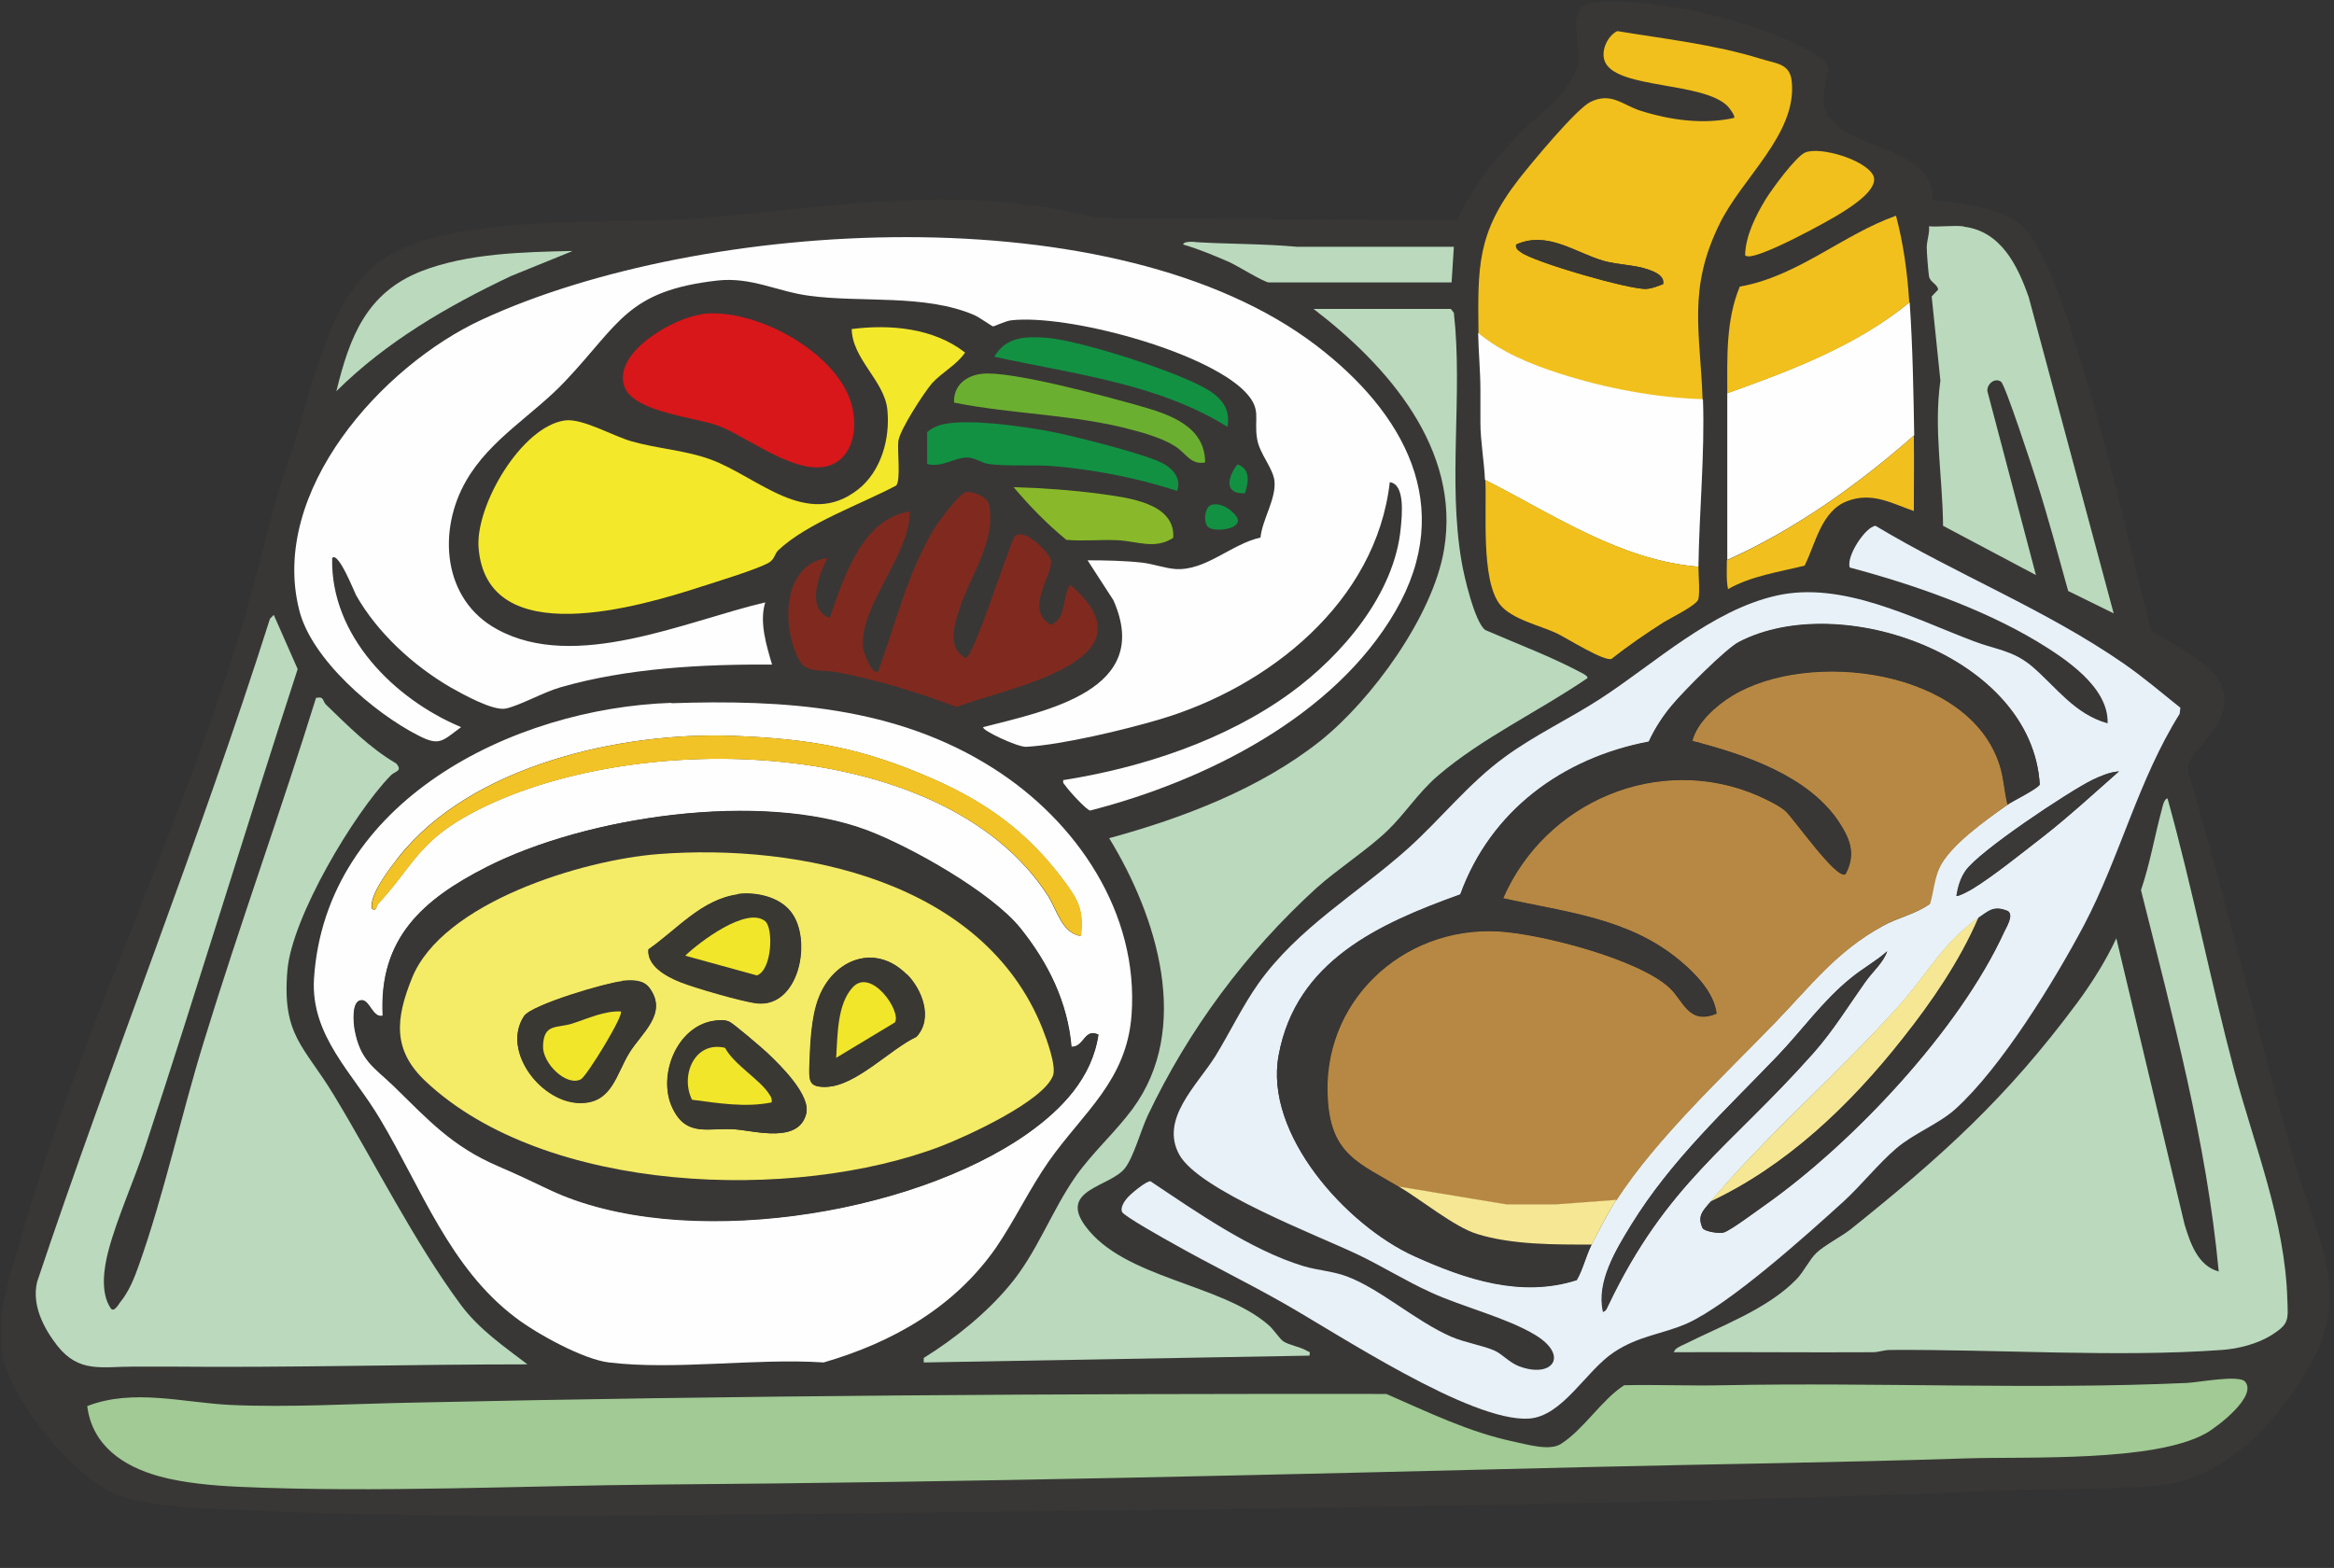 <?xml version="1.0" encoding="UTF-8"?><svg id="_レイヤー_2" xmlns="http://www.w3.org/2000/svg" xmlns:xlink="http://www.w3.org/1999/xlink" viewBox="0 0 61.55 41.36"><rect x="0" y="0" width="61.55" height="41.36" fill="#333333" stroke="none"/><defs><style>.cls-1{fill:#f4eb67;}.cls-2{fill:#fefefe;}.cls-3{fill:#a1ca94;}.cls-4{fill:#393735;}.cls-5{fill:#d7171a;}.cls-6{fill:#f2c326;}.cls-7{fill:#f1e62a;}.cls-8{fill:none;}.cls-9{fill:#89b92a;}.cls-10{fill:#3a3833;}.cls-11{fill:#f1c01f;}.cls-12{fill:#802a1f;}.cls-13{fill:#f3e82a;}.cls-14{fill:#f1c01c;}.cls-15{fill:#129143;}.cls-16{fill:#f6e794;}.cls-17{fill:#3a3938;}.cls-18{fill:#bad9bd;}.cls-19{clip-path:url(#clippath);}.cls-20{fill:#6baf31;}.cls-21{fill:#b78843;}.cls-22{fill:#e7f1f7;}</style><clipPath id="clippath"><rect class="cls-8" width="61.55" height="41.36"/></clipPath></defs><g id="_デザイン"><g class="cls-19"><path class="cls-4" d="M.02,34.83c.06-.62.32-1.44.5-2.05,1.77-6.26,4.91-12.09,6.46-18.46.23-.93.35-1.37.66-2.27.52-1.53.98-4.04,2.26-5.07,1.77-1.43,6.39-1.03,8.67-1.23,3.49-.31,6.87-.91,10.37,0l9.49.06c.36-.83.95-1.55,1.56-2.2.55-.58,1.63-1.27,1.64-2.11,0-.48-.32-1.37.44-1.44,1.55-.14,4.29.5,5.64,1.28.77.44.45.43.38,1.16-.15,1.52,2.99,1.18,2.87,2.78.72.07,1.78.18,2.35.67.73.64,1.43,3.15,1.73,4.13.65,2.15,1.12,4.35,1.68,6.53.77.59,2.36,1.08,1.84,2.33-.17.4-.7.87-.82,1.17-.03.09-.05.16-.03.25.98,3.38,1.82,6.8,2.77,10.19.56,2.01,1.58,3.5.42,5.49-.92,1.58-2.29,3.06-4.21,3.17-1.27.08-2.59.06-3.87.11-9.86.39-19.72.48-29.59.59-5.99.06-11.84.19-17.82-.12-.78-.04-1.78-.11-2.49-.44-1.07-.51-2.74-2.53-2.87-3.72-.02-.21-.02-.61,0-.82ZM44.91,10.55c-.06-1.79-.4-2.91.44-4.63.6-1.24,2.05-2.39,1.91-3.78-.05-.47-.41-.46-.82-.59-1.23-.38-2.52-.52-3.78-.73-.27.13-.46.55-.31.84.36.68,2.55.5,3.21,1.13.05.04.22.26.18.32-.82.18-1.68.06-2.47-.19-.47-.15-.77-.5-1.32-.23-.38.19-1.57,1.62-1.89,2.04-1.11,1.44-1.07,2.33-1.06,4.07,0,.49.06,1.02.06,1.5v.88c0,.44.09,1.03.12,1.5.04.83-.12,2.63.38,3.28.31.4,1.07.56,1.51.77.25.12,1.25.74,1.44.67.44-.35.91-.66,1.38-.97.18-.11.88-.46.91-.61.04-.21,0-.61,0-.85.02-1.44.16-2.99.12-4.4ZM46.02,6.74c.19.2,2.27-.95,2.57-1.15.25-.16.96-.62.8-.96-.19-.41-1.37-.78-1.79-.61-.25.1-.89.98-1.05,1.24-.26.44-.52.96-.54,1.48ZM50.36,7.97c-.06-.77-.15-1.54-.35-2.29-1.42.5-2.59,1.6-4.12,1.87-.38.89-.33,1.87-.33,2.82,0,1.47,0,2.94,0,4.4,0,.25-.02.52.03.76.62-.35,1.34-.44,2.02-.62.29-.58.44-1.44,1.12-1.7s1.16.05,1.76.26c0-.66.01-1.33,0-1.99-.02-1.16-.03-2.36-.12-3.52ZM51.79,5.98c-.28-.03-.62.02-.91,0,.02.19-.07.37-.06.56,0,.15.04.63.06.76.03.17.22.2.24.35l-.17.18.23,2.22c-.19,1.28.05,2.55.07,3.83l2.45,1.3-1.28-4.85c-.02-.18.19-.37.36-.25.11.08.83,2.28.93,2.6.31.96.57,1.94.84,2.92l1.2.59-2.24-8.34c-.29-.83-.73-1.75-1.71-1.86ZM28.03,20.58c-.02.09.02.1.06.15.07.1.56.65.65.65,3.04-.77,6.43-2.46,8.05-5.26s.22-5.24-2.08-7c-5.28-4.04-16.22-3.37-22.01-.69-2.64,1.22-5.61,4.53-4.82,7.66.33,1.29,1.99,2.72,3.14,3.31.56.29.64.15,1.13-.22-1.77-.74-3.45-2.42-3.4-4.46.16-.19.6.91.63.98.56.99,1.51,1.87,2.49,2.43.33.19,1.12.64,1.46.56.37-.08.99-.43,1.44-.56,1.77-.52,3.75-.62,5.58-.6-.14-.51-.33-1.12-.18-1.64-2.09.49-5.01,1.85-7.07.71-1.43-.79-1.57-2.61-.81-3.93.63-1.09,1.76-1.72,2.6-2.61,1.43-1.52,1.62-2.39,4.02-2.66.88-.1,1.57.28,2.41.4,1.38.19,3.06-.05,4.36.51.14.06.47.3.5.3.03,0,.32-.14.47-.16,1.48-.16,5.09.8,6.16,1.87.47.47.25.7.33,1.25.06.39.43.78.46,1.13.04.48-.32,1.01-.37,1.48-.76.17-1.44.87-2.24.83-.28-.02-.6-.14-.89-.17-.46-.05-.97-.05-1.43-.06l.68,1.05c1.06,2.38-1.77,2.91-3.43,3.35-.07.07.9.53,1.13.52.92-.05,2.59-.45,3.51-.72,2.89-.84,5.72-3.09,6.08-6.26.41.05.32.88.29,1.2-.16,1.75-1.55,3.37-2.91,4.36-1.72,1.25-3.91,1.96-6,2.3ZM33.45,7.45h4.83l.06-.94h-4.13c-.87-.08-1.76-.07-2.63-.12-.08,0-.37-.04-.38.06.42.12.82.29,1.21.46.24.11.87.5,1.04.54ZM15.08,6.63c-1.29.03-2.74.06-3.96.53-1.47.57-1.91,1.73-2.25,3.17,1.32-1.31,2.94-2.25,4.61-3.04l1.6-.65ZM38.26,8.15h-3.6c1.95,1.48,3.89,3.69,3.44,6.35-.29,1.75-1.9,3.97-3.27,5.05-1.59,1.26-3.62,2.03-5.56,2.56,1.26,2.06,2.19,5.02.61,7.15-.46.62-1.06,1.14-1.5,1.78-.64.92-1.02,2.02-1.75,2.88-.61.72-1.45,1.4-2.25,1.9v.12s10.16-.18,10.16-.18c.03-.13-.01-.09-.07-.13-.17-.1-.48-.15-.62-.25-.1-.07-.25-.31-.39-.43-1.27-1.1-3.82-1.23-4.83-2.61-.72-.98.66-1.04,1.05-1.53.23-.3.42-1.01.6-1.39,1.09-2.27,2.59-4.29,4.44-5.99.57-.53,1.35-1.01,1.88-1.52.45-.43.81-1,1.32-1.44,1.16-1,2.69-1.71,3.95-2.58.03-.04-.1-.11-.13-.13-.82-.43-1.71-.76-2.56-1.14-.29-.2-.57-1.45-.63-1.83-.36-2.11.04-4.4-.2-6.54l-.08-.1ZM18.52,8.28c-.73.08-2.31.97-2.07,1.86.2.73,1.87.86,2.49,1.08.83.31,2.42,1.65,3.26.85.42-.4.39-1.11.19-1.61-.51-1.28-2.53-2.35-3.87-2.19ZM22.46,8.68c0,.8.85,1.4.94,2.14s-.15,1.62-.77,2.11c-1.35,1.07-2.64-.33-3.89-.79-.7-.26-1.39-.29-2.09-.48-.49-.14-1.29-.61-1.75-.55-1.16.15-2.37,2.24-2.28,3.35.21,2.78,4.29,1.55,5.89,1.03.4-.13,1.46-.45,1.77-.63.17-.1.14-.23.25-.33.76-.71,2.18-1.21,3.1-1.7.13-.12.03-.93.06-1.17.03-.29.67-1.27.88-1.52.27-.31.66-.49.88-.82-.83-.65-1.98-.75-2.99-.62ZM32.37,11.26c.07-.41-.09-.68-.41-.91-.69-.5-3.5-1.38-4.36-1.44-.56-.04-1.07-.03-1.38.5,2.09.46,4.3.7,6.15,1.85ZM31.78,12.2c.02-.98-.97-1.29-1.75-1.51-.85-.24-3.39-.92-4.14-.84-.42.05-.75.31-.73.76,1.54.31,3.19.31,4.7.72.35.1.84.24,1.14.44.27.17.4.49.78.42ZM24.45,11.4v.85c.37.11.76-.19,1.08-.17.19.01.37.14.54.17.5.07,1.22.02,1.75.06,1.09.1,2.18.31,3.22.65.14-.36-.16-.64-.46-.77-.54-.25-2.16-.65-2.79-.78-.7-.14-2.43-.4-3.05-.17-.11.04-.21.09-.29.17ZM32.83,13.01c.1-.28.15-.65-.2-.76-.27.33-.36.78.2.76ZM30.95,14.18c.06-.93-1.21-1.06-1.9-1.16-.75-.1-1.56-.16-2.31-.18.42.51.88.97,1.39,1.39.44.04.89,0,1.34.01.51.02,1,.27,1.49-.07ZM21.82,14.72c-1.21.17-1.19,1.86-.74,2.7.19.34.61.24.98.31,1.11.21,2.13.53,3.17.92,1.33-.52,5.33-1.2,3-3.22-.25.31-.07.88-.52,1.05-.71-.41.1-1.34,0-1.71-.05-.21-.76-.92-.97-.59-.18.37-1.06,3.14-1.27,3.18-.5-.27-.31-.85-.17-1.29.27-.86.99-1.83.78-2.77-.05-.21-.48-.37-.63-.31-.18.07-.69.76-.81.95-.69,1.13-1.02,2.54-1.48,3.77-.16.12-.39-.51-.4-.62-.13-1.08,1.25-2.48,1.23-3.6-1.26.21-1.74,1.76-2.11,2.81-.63-.24-.29-1.13-.06-1.58ZM31.94,13.32c-.18.06-.23.51-.04.61.23.11.91,0,.71-.3-.13-.19-.43-.39-.67-.31ZM57.5,18.66c-.49-.4-.97-.81-1.5-1.17-2.05-1.42-4.41-2.35-6.54-3.63-.27.02-.78.8-.68,1.1,1.65.44,3.47,1.06,4.94,1.95.74.45,1.88,1.2,1.86,2.16-.87-.24-1.36-.96-1.99-1.5-.51-.44-.95-.44-1.55-.67-1.61-.62-3.42-1.61-5.19-1.2s-3.21,1.79-4.66,2.73c-.82.53-1.72.95-2.51,1.53-.96.7-1.68,1.64-2.56,2.42-1.32,1.18-2.89,2.08-3.94,3.56-.42.59-.75,1.3-1.13,1.91-.49.78-1.49,1.63-.95,2.6s3.63,2.12,4.7,2.63c.65.31,1.27.7,1.93,1,.85.38,1.98.66,2.75,1.12.91.54.46,1.16-.42.83-.26-.1-.43-.32-.64-.41-.31-.15-.78-.21-1.15-.37-.95-.4-1.87-1.25-2.75-1.59-.37-.14-.77-.15-1.14-.27-1.39-.42-2.84-1.43-4.04-2.24-.1-.03-.55.35-.63.46-.06.09-.17.25-.12.35.06.11,1.14.72,1.34.83.95.55,1.94,1.03,2.89,1.56,1.43.81,4.96,3.16,6.5,3.06.88-.06,1.49-1.26,2.24-1.75.66-.44,1.28-.47,1.93-.76,1.13-.5,3.15-2.32,4.12-3.21.48-.43.92-1.01,1.4-1.41s1.1-.62,1.55-1.03c1.23-1.1,2.62-3.39,3.4-4.86.96-1.81,1.43-3.83,2.52-5.57l.02-.17ZM8.34,18.41c-.94,3.03-2.02,6.01-2.95,9.04-.59,1.93-1.05,4.08-1.73,5.95-.12.34-.27.69-.49.97-.05.06-.17.28-.25.16-.28-.41-.18-1.07-.06-1.52.23-.87.69-1.88.98-2.77,1.37-4.18,2.65-8.39,4.01-12.57l-.63-1.43-.1.1c-1.87,5.89-4.18,11.63-6.14,17.49-.15.61.16,1.23.54,1.7.57.71,1.16.53,1.99.54.33,0,.66,0,.99,0,3.14.03,6.27-.06,9.41-.06-.63-.48-1.27-.92-1.75-1.56-1.26-1.69-2.27-3.75-3.36-5.55-.78-1.29-1.37-1.57-1.22-3.29.12-1.39,1.74-4.12,2.72-5.13.11-.12.33-.11.15-.32-.7-.42-1.27-.99-1.85-1.55-.1-.1-.05-.23-.26-.18ZM17.7,18.55c-4.19.14-9.13,2.6-9.43,7.28-.1,1.51,1.02,2.49,1.75,3.71,1.07,1.81,1.83,3.92,3.57,5.23.55.42,1.78,1.1,2.46,1.18,1.75.2,3.87-.13,5.66,0,1.83-.52,3.44-1.44,4.54-3.02.51-.73.89-1.56,1.4-2.29.91-1.29,2.06-2.12,2.18-3.85.2-2.69-1.45-5.11-3.64-6.51-2.57-1.63-5.55-1.81-8.5-1.72ZM44.15,35.65c1.75-.01,3.5.02,5.25,0,.15,0,.3-.06.46-.06,2.8-.02,5.99.21,8.74,0,.44-.03.94-.15,1.31-.39.47-.3.44-.39.42-.94-.07-2.09-.88-4.05-1.4-6.04-.63-2.38-1.1-4.81-1.76-7.18-.09.01-.13.22-.15.29-.19.71-.31,1.43-.55,2.13.83,3.32,1.73,6.64,2.05,10.06-.55-.15-.74-.76-.9-1.24l-1.8-7.55c-.28.6-.64,1.16-1.03,1.7-1.86,2.52-3.56,4.04-5.98,5.98-.26.21-.7.42-.9.62-.18.17-.34.51-.53.7-.77.78-2,1.23-2.97,1.72-.07.04-.24.11-.25.18ZM59.19,36.43c-.18-.18-1.25.03-1.54.04-4,.18-8.15-.01-12.19.06-.88.02-1.76-.02-2.64,0-.59.38-1.08,1.17-1.67,1.55-.3.19-.89.02-1.23-.06-1.19-.25-2.27-.78-3.37-1.26-8.59,0-17.17.05-25.73.23-1.57.03-3.17.13-4.75.06-1.24-.06-2.58-.43-3.78.03.14,1.04.95,1.59,1.89,1.85.64.18,1.45.25,2.12.28,3.62.15,7.45-.03,11.08-.06,8.16-.07,16.29-.26,24.44-.46,3.34-.08,6.69-.13,10.02-.23,1.64-.05,4.96.1,6.32-.66.29-.16,1.4-1.01,1.02-1.38Z"/><path class="cls-22" d="M57.5,18.66l-.02.17c-1.09,1.74-1.57,3.76-2.52,5.57-.78,1.47-2.18,3.76-3.4,4.86-.45.4-1.08.63-1.55,1.03s-.93.98-1.4,1.41c-.97.88-2.99,2.7-4.12,3.21-.66.29-1.27.32-1.93.76-.74.49-1.35,1.69-2.24,1.75-1.54.1-5.06-2.25-6.5-3.06-.95-.54-1.94-1.02-2.89-1.56-.2-.11-1.29-.72-1.34-.83-.05-.1.05-.27.12-.35.08-.11.53-.48.63-.46,1.2.8,2.65,1.82,4.04,2.24.37.11.77.13,1.14.27.88.33,1.81,1.18,2.75,1.59.37.16.84.23,1.15.37.21.1.38.31.64.41.88.33,1.33-.28.42-.83-.77-.46-1.9-.73-2.75-1.12-.66-.3-1.28-.69-1.93-1-1.07-.51-4.18-1.69-4.7-2.63s.46-1.82.95-2.6c.38-.62.72-1.33,1.13-1.91,1.05-1.48,2.62-2.38,3.94-3.56.88-.79,1.6-1.72,2.56-2.42.79-.58,1.69-1,2.51-1.53,1.45-.94,2.93-2.34,4.66-2.73s3.58.59,5.19,1.2c.6.23,1.04.24,1.55.67.63.54,1.12,1.26,1.99,1.5.03-.96-1.12-1.71-1.86-2.16-1.47-.88-3.29-1.51-4.94-1.95-.1-.3.42-1.08.68-1.1,2.13,1.28,4.49,2.21,6.54,3.63.52.36,1,.77,1.5,1.17ZM52.94,21.23c.16-.11.78-.41.85-.53-.2-3.37-5.24-5.15-7.93-3.76-.34.18-1.46,1.31-1.75,1.65-.25.3-.47.63-.63.98-2.27.44-4.17,1.82-4.97,4.03-2.14.77-4.33,1.75-4.79,4.24-.39,2.08,1.79,4.49,3.58,5.3,1.35.61,2.81,1.1,4.28.63.16-.27.24-.63.39-.93.16-.32.46-.89.64-1.17,1.08-1.66,2.81-3.26,4.19-4.69.94-.97,1.6-1.87,2.84-2.55.41-.23.86-.31,1.24-.58.09-.31.11-.63.24-.93.26-.6,1.26-1.3,1.8-1.68ZM55.87,20.35c-.24.02-.47.12-.68.22-.63.31-3,1.88-3.35,2.4-.14.21-.2.42-.24.66.03.03.37-.15.43-.19.55-.34,1.32-.96,1.85-1.37.7-.55,1.34-1.14,2-1.72ZM52.17,24.22c-.9.62-1.33,1.45-2.02,2.23-1.61,1.82-3.5,3.42-5.07,5.28-.17.21-.33.35-.18.66.06.1.46.16.57.11.21-.08.86-.57,1.09-.73,2.31-1.63,5.11-4.61,6.29-7.19.06-.14.26-.45.1-.55-.38-.16-.51,0-.78.18ZM42.27,34.6c.09-.01.11-.11.15-.18,1.53-3.2,3.18-4.14,5.39-6.63.53-.59.93-1.25,1.39-1.9.19-.27.47-.5.57-.8-.29.26-.65.45-.96.71-.74.6-1.28,1.37-1.93,2.05-1.37,1.43-2.81,2.75-3.86,4.46-.4.65-.91,1.5-.74,2.28Z"/><path class="cls-2" d="M28.03,20.58c2.09-.33,4.28-1.05,6-2.3,1.36-.99,2.75-2.61,2.91-4.36.03-.32.12-1.15-.29-1.2-.36,3.16-3.19,5.41-6.08,6.26-.91.27-2.58.67-3.51.72-.23.01-1.2-.45-1.13-.52,1.66-.43,4.49-.97,3.43-3.35l-.68-1.05c.47,0,.97.01,1.43.06.28.03.61.15.89.17.8.05,1.47-.66,2.24-.83.05-.48.41-1.01.37-1.48-.03-.35-.4-.73-.46-1.13-.09-.55.14-.77-.33-1.25-1.06-1.07-4.68-2.04-6.16-1.87-.15.02-.44.16-.47.16-.03,0-.36-.24-.5-.3-1.3-.56-2.98-.32-4.36-.51-.83-.11-1.52-.5-2.41-.4-2.39.27-2.58,1.14-4.02,2.66-.84.89-1.97,1.52-2.6,2.61-.77,1.32-.63,3.15.81,3.93,2.06,1.13,4.98-.22,7.07-.71-.16.52.03,1.13.18,1.64-1.83-.01-3.81.09-5.58.6-.45.13-1.07.48-1.44.56-.34.07-1.14-.38-1.46-.56-.98-.57-1.93-1.44-2.49-2.43-.04-.07-.47-1.17-.63-.98-.05,2.04,1.63,3.72,3.4,4.46-.5.37-.57.51-1.13.22-1.16-.59-2.82-2.01-3.14-3.31-.79-3.13,2.18-6.44,4.82-7.66,5.79-2.68,16.73-3.35,22.01.69,2.3,1.76,3.69,4.22,2.08,7s-5.01,4.48-8.05,5.26c-.09,0-.58-.54-.65-.65-.03-.05-.08-.06-.06-.15Z"/><path class="cls-2" d="M17.7,18.55c2.96-.1,5.93.08,8.5,1.72,2.19,1.39,3.84,3.81,3.64,6.51-.13,1.73-1.27,2.56-2.18,3.85-.51.73-.9,1.56-1.4,2.29-1.1,1.57-2.72,2.49-4.54,3.02-1.79-.12-3.91.21-5.66,0-.68-.08-1.91-.76-2.46-1.18-1.74-1.31-2.49-3.42-3.57-5.23-.72-1.22-1.84-2.2-1.75-3.71.3-4.68,5.23-7.14,9.43-7.28ZM28.5,24.69c.08-.68-.07-.95-.45-1.46-.94-1.26-2-2.04-3.42-2.67-1.88-.83-3.24-1.07-5.3-1.15-2.96-.11-6.91.78-8.82,3.2-.24.31-.76.97-.71,1.35.12.12.12-.06.17-.12.86-.93,1.04-1.57,2.25-2.27,4.07-2.35,12.61-2.32,15.42,2.07.23.36.36.97.85,1.05ZM28.26,27.62c-.1-1.18-.62-2.23-1.35-3.14-.77-.95-2.88-2.14-4.04-2.58-2.8-1.05-7.4-.37-10.04.97-1.67.85-2.84,1.87-2.73,3.92-.27.07-.34-.41-.56-.41-.27,0-.21.6-.18.77.15.82.51.99,1.03,1.49.92.89,1.54,1.59,2.75,2.11.49.21.89.4,1.37.63,3.47,1.63,9.51.69,12.6-1.49.9-.64,1.69-1.46,1.86-2.6-.37-.18-.38.32-.7.32Z"/><path class="cls-3" d="M59.19,36.43c.38.38-.73,1.22-1.02,1.38-1.36.76-4.68.61-6.32.66-3.34.11-6.69.15-10.02.23-8.15.2-16.28.4-24.44.46-3.63.03-7.46.22-11.08.06-.67-.03-1.48-.1-2.12-.28-.94-.26-1.76-.81-1.89-1.85,1.21-.47,2.54-.09,3.78-.03,1.57.07,3.18-.03,4.75-.06,8.57-.19,17.15-.24,25.73-.23,1.1.48,2.18,1.01,3.37,1.26.34.07.93.25,1.23.06.6-.38,1.08-1.17,1.67-1.55.88-.02,1.76.02,2.64,0,4.04-.08,8.19.12,12.19-.06.29-.01,1.36-.22,1.54-.04Z"/><path class="cls-18" d="M8.34,18.41c.21-.05.16.08.26.18.58.56,1.15,1.14,1.85,1.55.18.21-.04.2-.15.32-.98,1.01-2.6,3.74-2.72,5.13-.15,1.73.44,2,1.22,3.29,1.09,1.8,2.11,3.86,3.36,5.55.48.64,1.12,1.08,1.75,1.56-3.14,0-6.27.09-9.41.06-.33,0-.66,0-.99,0-.83,0-1.42.17-1.99-.54-.37-.47-.69-1.09-.54-1.7,1.96-5.86,4.27-11.6,6.14-17.49l.1-.1.63,1.43c-1.36,4.18-2.64,8.4-4.01,12.57-.29.89-.75,1.9-.98,2.77-.12.45-.22,1.11.06,1.52.08.12.2-.09.25-.16.23-.28.37-.63.49-.97.67-1.88,1.13-4.02,1.73-5.95.93-3.03,2.01-6.01,2.95-9.04Z"/><path class="cls-18" d="M44.15,35.65c.02-.08.18-.15.25-.18.97-.49,2.2-.93,2.97-1.72.19-.19.35-.53.53-.7.21-.2.64-.42.9-.62,2.42-1.94,4.11-3.46,5.98-5.98.39-.53.75-1.1,1.03-1.7l1.8,7.55c.15.49.35,1.09.9,1.24-.32-3.42-1.22-6.74-2.05-10.06.24-.7.36-1.43.55-2.13.02-.08.06-.28.15-.29.66,2.37,1.13,4.8,1.76,7.18.53,1.99,1.34,3.96,1.4,6.04.02.55.05.64-.42.94-.37.23-.87.36-1.31.39-2.74.2-5.94-.02-8.74,0-.17,0-.31.06-.46.06-1.75.01-3.5-.01-5.25,0Z"/><path class="cls-18" d="M38.26,8.15l.08.1c.24,2.14-.16,4.43.2,6.54.06.38.35,1.63.63,1.83.85.37,1.74.7,2.56,1.14.04.02.16.09.13.13-1.27.87-2.79,1.58-3.95,2.58-.51.44-.87,1.01-1.32,1.44-.53.51-1.3,1-1.88,1.52-1.86,1.7-3.36,3.72-4.44,5.99-.18.38-.37,1.09-.6,1.39-.38.5-1.76.56-1.05,1.53,1.02,1.39,3.56,1.51,4.83,2.61.14.12.29.36.39.43.14.1.46.15.62.25.06.04.1,0,.07.13l-10.17.18v-.12c.81-.5,1.65-1.18,2.25-1.9.73-.86,1.11-1.96,1.75-2.88.45-.64,1.04-1.16,1.5-1.78,1.58-2.13.65-5.09-.61-7.15,1.94-.53,3.97-1.3,5.56-2.56,1.37-1.09,2.98-3.31,3.27-5.05.45-2.65-1.49-4.86-3.44-6.35h3.6Z"/><path class="cls-14" d="M44.91,10.55c-1.24-.04-2.56-.3-3.75-.67-.76-.24-1.56-.58-2.17-1.08-.02-1.74-.05-2.64,1.06-4.07.32-.41,1.51-1.85,1.89-2.04.55-.27.85.08,1.32.23.79.25,1.66.37,2.47.19.04-.05-.13-.27-.18-.32-.66-.63-2.85-.45-3.21-1.13-.15-.28.04-.71.31-.84,1.27.21,2.55.35,3.78.73.41.13.77.12.82.59.15,1.39-1.31,2.54-1.91,3.78-.84,1.72-.5,2.84-.44,4.63ZM43.85,7.5c.05-.22-.22-.33-.39-.39-.37-.13-.79-.12-1.18-.23-.74-.21-1.48-.8-2.3-.43-.02.11.05.15.12.2.32.26,2.89,1,3.31.97.17-.01.28-.07.43-.12Z"/><path class="cls-13" d="M22.46,8.68c1.01-.13,2.16-.03,2.99.62-.22.33-.6.51-.88.82-.21.25-.85,1.23-.88,1.52-.03.24.07,1.05-.06,1.17-.92.49-2.35.99-3.1,1.7-.11.1-.09.23-.25.33-.31.18-1.37.5-1.77.63-1.6.52-5.68,1.75-5.89-1.03-.08-1.11,1.13-3.19,2.28-3.35.46-.06,1.26.41,1.75.55.7.2,1.4.23,2.09.48,1.25.46,2.54,1.85,3.89.79.61-.48.85-1.35.77-2.11s-.94-1.34-.94-2.14Z"/><path class="cls-18" d="M51.79,5.98c.98.12,1.42,1.03,1.71,1.86l2.24,8.34-1.2-.59c-.27-.97-.53-1.95-.84-2.92-.1-.32-.82-2.52-.93-2.6-.17-.12-.38.07-.36.25l1.28,4.85-2.45-1.3c-.01-1.28-.25-2.55-.07-3.83l-.23-2.22.17-.18c-.02-.15-.21-.19-.24-.35-.02-.13-.06-.61-.06-.76,0-.19.08-.37.06-.56.29.02.62-.03.91,0Z"/><path class="cls-12" d="M21.82,14.72c-.23.45-.57,1.34.06,1.58.37-1.06.85-2.61,2.11-2.81.03,1.12-1.35,2.52-1.23,3.6.01.11.24.74.4.62.45-1.24.79-2.64,1.48-3.77.12-.2.63-.88.81-.95.15-.06.58.1.63.31.21.95-.51,1.91-.78,2.77-.14.44-.33,1.02.17,1.29.21-.05,1.09-2.81,1.27-3.18.21-.33.92.38.97.59.09.37-.72,1.3,0,1.71.45-.17.27-.74.52-1.05,2.34,2.02-1.67,2.7-3,3.22-1.04-.39-2.07-.71-3.17-.92-.37-.07-.8.03-.98-.31-.46-.83-.48-2.53.74-2.7Z"/><path class="cls-2" d="M44.91,10.55c.05,1.41-.1,2.96-.12,4.4-2.07-.17-3.83-1.38-5.63-2.29-.02-.47-.12-1.05-.12-1.5v-.88c0-.47-.05-1-.06-1.5.61.51,1.41.84,2.17,1.08,1.19.38,2.51.63,3.75.67Z"/><path class="cls-2" d="M50.47,11.49c-1.48,1.3-3.12,2.47-4.92,3.28,0-1.46,0-2.93,0-4.4,1.68-.6,3.42-1.26,4.81-2.4.08,1.16.1,2.36.12,3.52Z"/><path class="cls-5" d="M18.52,8.28c1.34-.16,3.36.91,3.87,2.19.2.5.22,1.21-.19,1.61-.83.8-2.43-.55-3.26-.85-.62-.23-2.3-.36-2.49-1.08-.24-.89,1.34-1.78,2.07-1.86Z"/><path class="cls-14" d="M44.79,14.95c0,.24.04.64,0,.85-.03.16-.73.5-.91.61-.47.3-.94.62-1.38.97-.19.08-1.19-.55-1.44-.67-.44-.21-1.2-.37-1.51-.77-.5-.65-.34-2.46-.38-3.28,1.8.91,3.56,2.12,5.63,2.29Z"/><path class="cls-14" d="M45.55,10.38c0-.95-.04-1.93.33-2.82,1.53-.27,2.71-1.37,4.12-1.87.2.75.3,1.51.35,2.29-1.39,1.15-3.13,1.8-4.81,2.4Z"/><path class="cls-18" d="M15.08,6.63l-1.6.65c-1.67.79-3.29,1.73-4.61,3.04.35-1.43.79-2.6,2.25-3.17,1.22-.47,2.66-.5,3.96-.53Z"/><path class="cls-15" d="M24.45,11.4c.08-.08.19-.13.29-.17.62-.23,2.35.03,3.05.17.63.13,2.25.54,2.79.78.3.13.6.42.46.77-1.04-.34-2.13-.55-3.22-.65-.54-.05-1.25.01-1.75-.06-.16-.02-.35-.16-.54-.17-.32-.02-.7.28-1.08.17v-.85Z"/><path class="cls-18" d="M33.45,7.45c-.18-.04-.8-.43-1.04-.54-.39-.17-.8-.34-1.21-.46.02-.1.3-.07.38-.06.88.05,1.76.04,2.63.12h4.13s-.06.94-.06.94h-4.83Z"/><path class="cls-20" d="M31.78,12.2c-.38.07-.51-.25-.78-.42-.3-.2-.79-.35-1.14-.44-1.51-.41-3.16-.41-4.7-.72-.02-.45.31-.71.73-.76.75-.09,3.29.6,4.14.84.78.22,1.76.53,1.75,1.51Z"/><path class="cls-14" d="M46.02,6.74c.01-.52.28-1.05.54-1.48.16-.26.8-1.14,1.05-1.24.41-.16,1.59.2,1.79.61.16.35-.55.8-.8.96-.3.2-2.38,1.35-2.57,1.15Z"/><path class="cls-11" d="M50.47,11.49c.01.66,0,1.33,0,1.99-.6-.21-1.11-.51-1.76-.26-.68.26-.83,1.12-1.12,1.7-.68.17-1.4.27-2.02.62-.05-.25-.03-.51-.03-.76,1.8-.81,3.44-1.98,4.92-3.28Z"/><path class="cls-15" d="M32.37,11.26c-1.85-1.15-4.06-1.39-6.15-1.85.31-.53.82-.54,1.38-.5.86.06,3.67.95,4.36,1.44.32.23.48.5.41.91Z"/><path class="cls-9" d="M30.95,14.18c-.49.33-.97.09-1.49.07-.44-.02-.89.03-1.34-.01-.51-.42-.97-.89-1.39-1.39.75.02,1.56.08,2.31.18.69.1,1.96.23,1.9,1.16Z"/><path class="cls-15" d="M31.94,13.32c.24-.08.54.12.67.31.2.3-.47.41-.71.3-.19-.09-.14-.55.04-.61Z"/><path class="cls-15" d="M32.83,13.01c-.56.03-.46-.42-.2-.76.35.11.3.48.2.76Z"/><path class="cls-21" d="M52.94,21.23c-.54.38-1.54,1.09-1.8,1.68-.13.3-.15.62-.24.93-.38.27-.82.35-1.24.58-1.24.69-1.9,1.58-2.84,2.55-1.38,1.43-3.11,3.03-4.19,4.69l-1.61.12h-1.29s-2.84-.47-2.84-.47c-1.04-.61-1.77-.84-1.87-2.26-.2-2.59,1.94-4.61,4.48-4.48,1.12.06,3.67.72,4.51,1.47.39.35.51,1.01,1.26.7-.06-.55-.56-1.06-.97-1.4-1.34-1.12-3.01-1.27-4.66-1.64,1.11-2.56,4.11-3.84,6.72-2.71.21.09.55.25.72.4.2.17,1.36,1.84,1.59,1.67.27-.5.14-.89-.15-1.34-.81-1.26-2.52-1.82-3.89-2.17.12-.49.63-.94,1.06-1.2,2.03-1.23,6.24-.7,7.05,1.84.11.35.12.7.21,1.05Z"/><path class="cls-4" d="M52.94,21.23c-.09-.35-.1-.71-.21-1.05-.81-2.55-5.02-3.07-7.05-1.84-.43.26-.94.71-1.06,1.2,1.37.36,3.08.92,3.89,2.17.29.45.42.84.15,1.34-.23.17-1.38-1.5-1.59-1.67-.17-.14-.51-.3-.72-.4-2.61-1.13-5.61.15-6.72,2.71,1.65.37,3.32.52,4.66,1.64.41.34.91.85.97,1.4-.75.31-.86-.35-1.26-.7-.84-.75-3.39-1.41-4.51-1.47-2.54-.13-4.68,1.9-4.48,4.48.11,1.42.84,1.64,1.87,2.26.6.35,1.48,1.07,2.06,1.25.94.29,2.06.28,3.03.28-.15.3-.23.66-.39.93-1.47.47-2.93-.02-4.28-.63-1.79-.81-3.97-3.22-3.58-5.3.46-2.49,2.65-3.47,4.79-4.24.8-2.21,2.7-3.6,4.97-4.03.16-.35.38-.69.63-.98.29-.35,1.41-1.48,1.75-1.65,2.68-1.39,7.73.39,7.93,3.76-.07.12-.7.42-.85.53Z"/><path class="cls-4" d="M52.17,24.22c.27-.18.41-.34.78-.18.16.1-.03.41-.1.55-1.18,2.58-3.99,5.56-6.29,7.19-.23.16-.88.65-1.09.73-.11.04-.51-.02-.57-.11-.14-.31,0-.46.18-.66,2.03-.95,3.72-2.57,5.1-4.31.77-.97,1.51-2.05,2-3.19Z"/><path class="cls-17" d="M42.27,34.6c-.18-.78.34-1.63.74-2.28,1.06-1.72,2.49-3.03,3.86-4.46.65-.68,1.2-1.46,1.93-2.05.31-.25.67-.45.96-.71-.11.31-.38.53-.57.8-.46.64-.86,1.3-1.39,1.9-2.21,2.48-3.86,3.43-5.39,6.63-.03.07-.06.16-.15.18Z"/><path class="cls-16" d="M45.08,31.72c1.57-1.85,3.46-3.45,5.07-5.28.69-.78,1.12-1.61,2.02-2.23-.49,1.14-1.23,2.22-2,3.19-1.37,1.74-3.07,3.37-5.1,4.31Z"/><path class="cls-16" d="M42.62,31.66c-.19.29-.49.86-.64,1.17-.97,0-2.1.01-3.03-.28-.59-.18-1.47-.9-2.06-1.25l2.84.47h1.29s1.61-.12,1.61-.12Z"/><path class="cls-17" d="M55.87,20.35c-.66.58-1.3,1.18-2,1.72-.53.41-1.3,1.04-1.85,1.37-.06.04-.39.22-.43.19.04-.24.1-.46.24-.66.35-.51,2.72-2.09,3.35-2.4.21-.1.45-.2.68-.22Z"/><path class="cls-4" d="M28.26,27.62c.33,0,.33-.5.7-.32-.17,1.14-.96,1.96-1.86,2.6-3.09,2.18-9.13,3.12-12.6,1.49-.48-.23-.88-.42-1.37-.63-1.21-.52-1.84-1.22-2.75-2.11-.52-.5-.88-.67-1.03-1.49-.03-.17-.09-.77.18-.77.22,0,.28.49.56.41-.11-2.05,1.07-3.07,2.73-3.92,2.64-1.35,7.24-2.02,10.04-.97,1.16.44,3.27,1.63,4.04,2.58s1.25,1.96,1.35,3.14ZM17.35,22.53c-1.99.16-5.71,1.28-6.5,3.28-.43,1.07-.51,1.88.36,2.71,3.16,2.99,9.73,3.2,13.61,1.71.68-.26,2.7-1.19,2.94-1.86.1-.26-.16-.96-.28-1.24-1.54-3.89-6.38-4.89-10.14-4.6Z"/><path class="cls-6" d="M28.5,24.69c-.49-.08-.62-.69-.85-1.05-2.81-4.38-11.34-4.42-15.42-2.07-1.21.7-1.39,1.34-2.25,2.27-.06.06-.05.24-.17.12-.05-.38.46-1.04.71-1.35,1.91-2.42,5.86-3.31,8.82-3.2,2.06.08,3.42.32,5.3,1.15,1.43.63,2.49,1.42,3.42,2.67.38.51.53.78.45,1.46Z"/><path class="cls-10" d="M43.85,7.5c-.15.05-.26.11-.43.12-.42.03-2.99-.72-3.31-.97-.07-.05-.14-.1-.12-.2.82-.37,1.55.21,2.3.43.39.11.81.1,1.18.23.18.06.44.17.39.39Z"/><path class="cls-1" d="M17.35,22.53c3.75-.29,8.59.71,10.14,4.6.11.28.37.98.28,1.24-.25.68-2.27,1.6-2.94,1.86-3.88,1.49-10.45,1.27-13.61-1.71-.87-.82-.79-1.64-.36-2.71.8-2.01,4.52-3.13,6.5-3.28ZM19.46,23.59c-.96.13-1.61.93-2.36,1.45-.04.44.47.72.84.86s1.65.52,2.02.56c1.12.13,1.48-1.69.89-2.42-.31-.39-.92-.52-1.39-.46ZM23.91,25.7c-.83-.83-1.92-.4-2.31.61-.21.53-.23,1.28-.25,1.86-.01.37.01.51.44.5.78-.02,1.68-.99,2.38-1.32.45-.48.15-1.25-.25-1.65ZM16.41,25.88c-.42.04-2.39.62-2.59.92-.61.92.47,2.31,1.52,2.29.8-.02.91-.76,1.26-1.33.32-.52,1.02-1.03.53-1.7-.17-.23-.47-.21-.72-.19ZM18.81,26.93c-.97.15-1.48,1.45-1.08,2.29.37.79.95.52,1.65.57.53.04,1.68.38,1.88-.41.13-.49-.68-1.28-1.03-1.61-.14-.13-.88-.77-1-.82-.14-.06-.28-.04-.42-.02Z"/><path class="cls-10" d="M19.46,23.59c.47-.06,1.08.07,1.39.46.58.73.22,2.54-.89,2.42-.37-.04-1.65-.41-2.02-.56s-.88-.43-.84-.86c.75-.52,1.4-1.32,2.36-1.45ZM18.07,25.21l1.89.52c.39-.14.44-1.24.22-1.43-.49-.41-1.75.55-2.11.91Z"/><path class="cls-10" d="M16.41,25.88c.25-.02.55-.04.72.19.49.67-.21,1.18-.53,1.7-.35.56-.45,1.31-1.26,1.33-1.05.03-2.13-1.37-1.52-2.29.2-.3,2.17-.88,2.59-.92ZM16.37,26.68c-.45-.02-.87.2-1.29.32s-.75-.01-.77.59c-.01.45.61,1.08,1,.88.17-.08,1.16-1.71,1.05-1.79Z"/><path class="cls-10" d="M18.81,26.93c.14-.02.29-.04.42.02.11.05.86.69,1,.82.35.33,1.15,1.12,1.03,1.61-.2.79-1.34.45-1.88.41-.7-.05-1.28.22-1.65-.57-.39-.84.12-2.13,1.08-2.29ZM20.35,29.08c.02-.09,0-.14-.06-.21-.25-.39-.93-.78-1.17-1.23-.8-.19-1.19.73-.87,1.37.69.09,1.41.21,2.1.07Z"/><path class="cls-10" d="M23.91,25.7c.4.4.7,1.17.25,1.65-.7.33-1.59,1.3-2.38,1.32-.42.01-.45-.13-.44-.5.02-.58.04-1.33.25-1.86.39-1,1.48-1.44,2.31-.61ZM22.05,27.91l1.56-.94c.18-.29-.62-1.45-1.11-.93-.42.45-.4,1.29-.44,1.87Z"/><path class="cls-7" d="M18.07,25.21c.36-.35,1.62-1.31,2.11-.91.22.19.18,1.29-.22,1.43l-1.89-.52Z"/><path class="cls-7" d="M16.37,26.68c.1.08-.89,1.7-1.05,1.79-.39.2-1.02-.43-1-.88.02-.6.36-.46.77-.59s.84-.34,1.29-.32Z"/><path class="cls-7" d="M20.35,29.08c-.69.14-1.41.02-2.1-.07-.32-.64.07-1.56.87-1.37.24.45.93.84,1.17,1.23.05.07.07.12.06.21Z"/><path class="cls-7" d="M22.05,27.91c.04-.58.02-1.42.44-1.87.49-.52,1.29.64,1.11.93l-1.56.94Z"/></g></g></svg>